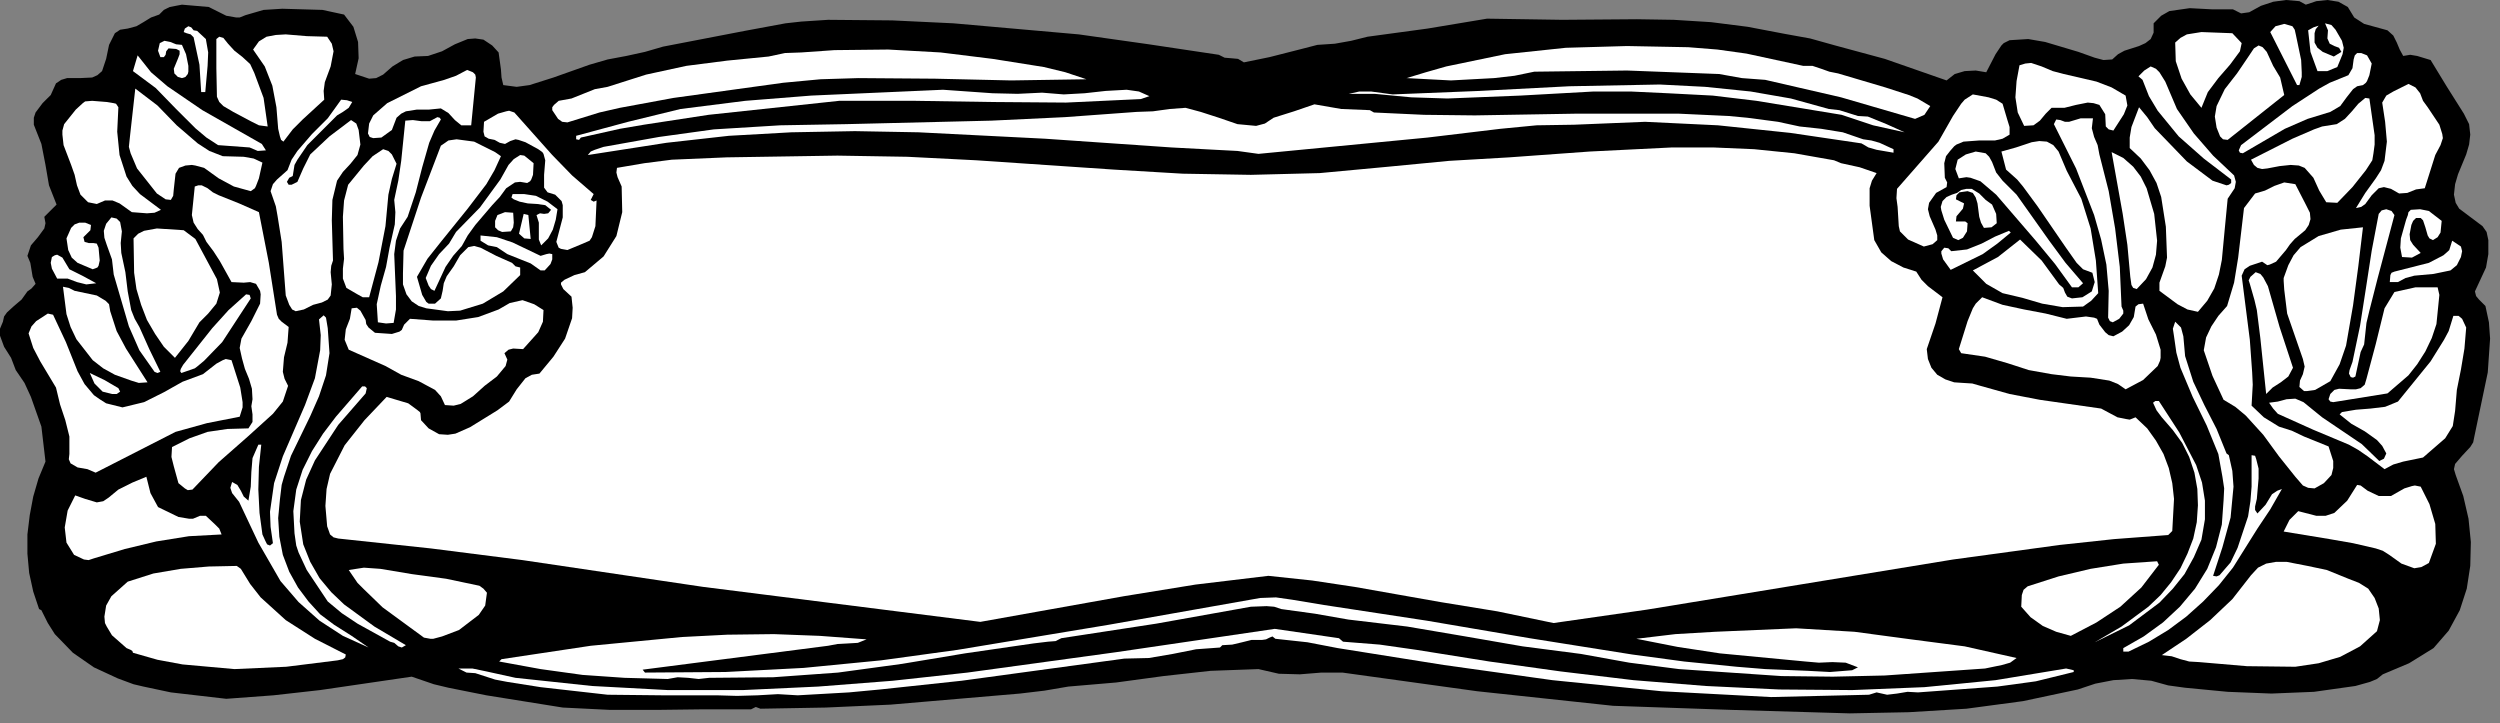 <?xml version="1.0" encoding="UTF-8" standalone="no"?>
<svg
   xmlns:dc="http://purl.org/dc/elements/1.1/"
   xmlns:cc="http://creativecommons.org/ns#"
   xmlns:rdf="http://www.w3.org/1999/02/22-rdf-syntax-ns#"
   xmlns:svg="http://www.w3.org/2000/svg"
   xmlns="http://www.w3.org/2000/svg"
   xmlns:sodipodi="http://sodipodi.sourceforge.net/DTD/sodipodi-0.dtd"
   xmlns:inkscape="http://www.inkscape.org/namespaces/inkscape"
   version="1.0"
   width="75.6mm"
   height="21.872mm"
   id="svg152"
   sodipodi:docname="CC000646.WMF">
  <rect width="100%" height="100%" fill="#808080" stroke="none"/>
  <sodipodi:namedview
     pagecolor="#ffffff"
     bordercolor="#666666"
     borderopacity="1"
     objecttolerance="10"
     gridtolerance="10"
     guidetolerance="10"
     inkscape:pageopacity="0"
     inkscape:pageshadow="2"
     inkscape:window-width="640"
     inkscape:window-height="480"
     id="namedview154" />
  <defs
     id="defs6">
    <clipPath
       clipPathUnits="userSpaceOnUse"
       id="clipWmfPath1">
      <path
         d="M 0,0 L 285.6,0 L 285.6,82.533 L 0,82.533 z"
         id="path2" />
    </clipPath>
    <pattern
       id="WMFhbasepattern"
       patternUnits="userSpaceOnUse"
       width="6"
       height="6"
       x="0"
       y="0" />
  </defs>
  <path
     style="fill:#000000;fill-rule:nonzero;fill-opacity:1;stroke:none;"
     clip-path="url(#clipWmfPath1)"
     d="  M 263.538,0.533   L 264.738,0.133   L 266.005,0   L 267.271,0.2   L 268.337,0.799   L 269.071,1.998   L 270.204,2.731   L 272.87,3.464   L 273.536,4.063   L 273.936,4.863   L 274.269,5.662   L 274.669,6.395   L 275.469,6.262   L 276.269,6.395   L 277.802,6.861   L 279.668,9.925   L 281.601,12.99   L 282.201,14.189   L 282.334,15.388   L 282.201,16.52   L 281.868,17.652   L 280.934,19.917   L 280.601,21.05   L 280.468,22.249   L 280.668,23.181   L 281.068,23.847   L 282.401,24.847   L 283.734,25.846   L 284.2,26.512   L 284.4,27.445   L 284.4,29.043   L 284.134,30.575   L 282.867,33.306   L 283.001,33.839   L 283.334,34.239   L 284.067,34.972   L 284.467,36.837   L 284.6,38.702   L 284.334,42.566   L 282.801,49.893   L 282.667,50.559   L 282.334,51.092   L 281.401,52.091   L 280.601,53.024   L 280.468,53.623   L 280.668,54.29   L 281.534,56.688   L 282.134,59.285   L 282.401,61.95   L 282.334,64.681   L 281.934,67.279   L 281.134,69.744   L 279.868,72.075   L 278.135,74.074   L 275.336,75.805   L 272.336,77.071   L 271.67,77.604   L 270.87,77.937   L 269.204,78.403   L 264.472,79.07   L 259.606,79.269   L 254.607,79.07   L 249.742,78.603   L 247.809,78.337   L 245.876,77.804   L 243.676,77.604   L 241.544,77.737   L 239.477,78.137   L 237.478,78.803   L 231.213,80.135   L 224.748,81.001   L 218.149,81.401   L 211.417,81.534   L 197.887,81.135   L 184.357,80.668   L 168.827,79.003   L 153.431,76.871   L 151.031,76.871   L 148.565,77.071   L 146.166,77.005   L 143.833,76.472   L 138.368,76.671   L 132.969,77.271   L 127.57,78.004   L 122.105,78.47   L 119.372,78.936   L 116.573,79.269   L 101.776,80.535   L 94.378,80.868   L 86.913,81.001   L 86.38,80.801   L 85.847,81.068   L 80.515,81.068   L 75.116,81.135   L 69.717,81.135   L 64.318,80.868   L 55.587,79.469   L 51.255,78.603   L 49.588,78.204   L 47.056,77.338   L 36.591,78.87   L 31.259,79.469   L 25.861,79.869   L 19.529,79.136   L 16.396,78.47   L 15.263,78.204   L 13.464,77.537   L 10.731,76.272   L 8.331,74.606   L 6.265,72.475   L 5.465,71.209   L 4.732,69.744   L 4.466,69.61   L 3.799,67.612   L 3.333,65.48   L 3.133,63.282   L 3.133,61.084   L 3.399,58.886   L 3.799,56.754   L 4.399,54.689   L 5.199,52.757   L 4.732,48.761   L 3.533,45.363   L 2.799,43.765   L 1.8,42.299   L 1.266,40.9   L 0.467,39.635   L 0,38.369   L 0,37.57   L 0.333,36.77   L 0.467,36.171   L 0.8,35.705   L 1.6,34.972   L 2.466,34.239   L 3.133,33.306   L 3.599,32.973   L 4.066,32.44   L 3.732,31.641   L 3.599,30.842   L 3.466,30.042   L 3.133,29.243   L 3.533,28.044   L 4.332,27.111   L 5.065,26.112   L 5.199,25.513   L 5.065,24.78   L 6.465,23.381   L 5.599,21.183   L 5.199,18.851   L 4.732,16.453   L 3.866,14.255   L 3.866,13.456   L 4.066,12.856   L 4.866,11.79   L 5.799,10.858   L 6.399,9.526   L 6.998,9.126   L 7.665,8.926   L 9.131,8.926   L 10.531,8.86   L 11.131,8.593   L 11.664,8.127   L 12.131,6.728   L 12.464,5.129   L 13.13,3.797   L 13.73,3.397   L 14.597,3.264   L 15.596,2.998   L 16.396,2.531   L 17.263,1.998   L 18.196,1.665   L 18.729,1.132   L 19.395,0.799   L 20.795,0.533   L 23.861,0.799   L 25.861,1.799   L 26.994,1.998   L 27.394,1.998   L 28.06,1.732   L 30.126,1.132   L 32.259,0.999   L 36.858,1.132   L 39.324,1.665   L 40.391,3.064   L 40.924,4.796   L 40.99,6.661   L 40.591,8.46   L 42.19,8.993   L 42.99,8.926   L 43.79,8.526   L 44.856,7.594   L 46.056,6.861   L 47.389,6.461   L 48.922,6.395   L 50.522,5.862   L 51.988,5.063   L 53.454,4.463   L 54.321,4.396   L 55.254,4.53   L 56.254,5.196   L 56.987,5.995   L 57.253,7.927   L 57.32,8.86   L 57.52,9.725   L 59.053,9.925   L 60.519,9.725   L 63.252,8.86   L 67.384,7.394   L 69.45,6.795   L 71.583,6.395   L 73.716,5.929   L 75.782,5.329   L 85.113,3.53   L 89.779,2.665   L 91.579,2.465   L 94.645,2.265   L 101.976,2.331   L 108.975,2.665   L 123.305,3.93   L 131.303,5.063   L 139.301,6.262   L 139.967,6.595   L 140.767,6.661   L 141.5,6.728   L 142.167,7.128   L 145.099,6.528   L 148.765,5.595   L 150.565,5.129   L 152.564,4.996   L 154.431,4.663   L 156.297,4.197   L 163.162,3.264   L 169.96,2.132   L 178.558,2.265   L 187.09,2.198   L 191.289,2.265   L 195.554,2.531   L 199.753,3.064   L 203.952,3.864   L 206.885,4.396   L 209.751,5.196   L 215.416,6.728   L 222.481,9.193   L 223.415,8.46   L 224.548,8.127   L 225.814,8.06   L 227.014,8.26   L 228.08,6.195   L 228.747,5.196   L 229.013,4.929   L 229.68,4.596   L 231.813,4.463   L 233.745,4.796   L 237.545,5.929   L 239.411,6.595   L 240.411,6.861   L 241.41,6.795   L 242.077,6.195   L 242.81,5.795   L 244.476,5.262   L 245.209,4.929   L 245.809,4.463   L 246.143,3.73   L 246.143,2.665   L 247.009,1.799   L 247.942,1.266   L 250.275,0.933   L 252.808,1.066   L 255.207,1.066   L 256.14,1.532   L 257.073,1.399   L 258.406,0.666   L 259.806,0.2   L 261.272,0   L 262.805,0.133   L 263.538,0.533  z "
     id="path8" />
  <path
     style="fill:#ffffff;fill-rule:nonzero;fill-opacity:1;stroke:none;"
     clip-path="url(#clipWmfPath1)"
     d="  M 267.671,4.663   L 267.871,5.462   L 267.738,6.195   L 267.138,7.66   L 266.005,8.127   L 264.872,8.127   L 264.072,5.929   L 263.805,3.464   L 264.405,3.131   L 265.005,2.931   L 264.672,3.331   L 264.538,3.797   L 264.538,4.863   L 264.872,5.462   L 265.471,5.929   L 266.738,6.461   L 267.604,5.929   L 267.338,5.462   L 266.804,5.262   L 266.271,4.996   L 266.005,4.396   L 266.071,3.464   L 265.738,2.665   L 266.471,2.864   L 266.938,3.397   L 267.671,4.663  z "
     id="path10" />
  <path
     style="fill:#ffffff;fill-rule:nonzero;fill-opacity:1;stroke:none;"
     clip-path="url(#clipWmfPath1)"
     d="  M 262.405,3.997   L 263.005,6.861   L 263.072,8.26   L 263.072,8.793   L 262.805,9.725   L 262.539,9.725   L 259.473,3.664   L 260.073,2.998   L 261.072,2.731   L 262.006,2.998   L 262.272,3.397   L 262.405,3.997  z "
     id="path12" />
  <path
     style="fill:#ffffff;fill-rule:nonzero;fill-opacity:1;stroke:none;"
     clip-path="url(#clipWmfPath1)"
     d="  M 256.207,4.929   L 256.007,5.862   L 254.874,7.394   L 253.541,8.926   L 252.341,10.525   L 251.608,12.323   L 250.342,10.791   L 249.342,8.993   L 248.675,6.994   L 248.609,4.863   L 249.209,4.33   L 249.942,3.93   L 251.608,3.664   L 255.14,3.797   L 256.207,4.929  z "
     id="path14" />
  <path
     style="fill:#ffffff;fill-rule:nonzero;fill-opacity:1;stroke:none;"
     clip-path="url(#clipWmfPath1)"
     d="  M 260.606,8.86   L 261.072,10.858   L 254.607,15.987   L 254.074,15.92   L 253.741,15.587   L 253.341,14.588   L 253.141,13.323   L 253.341,12.124   L 254.274,10.192   L 255.674,8.393   L 256.94,6.528   L 257.607,5.529   L 258.14,5.196   L 258.606,5.396   L 259.073,5.929   L 259.806,7.527   L 260.606,8.86  z "
     id="path16" />
  <path
     style="fill:#ffffff;fill-rule:nonzero;fill-opacity:1;stroke:none;"
     clip-path="url(#clipWmfPath1)"
     d="  M 271.07,7.261   L 270.803,8.593   L 270.537,9.259   L 270.404,9.459   L 270.07,9.725   L 269.404,9.859   L 268.937,10.192   L 268.204,11.124   L 267.471,12.124   L 266.338,12.79   L 263.738,13.589   L 261.139,14.721   L 256.34,17.519   L 256.007,17.453   L 255.874,17.186   L 256.14,16.587   L 262.006,12.124   L 265.071,10.125   L 266.271,9.459   L 268.404,8.593   L 268.871,7.794   L 269.004,6.795   L 269.137,6.328   L 269.404,6.062   L 269.87,6.062   L 270.537,6.328   L 271.07,7.261  z "
     id="path18" />
  <path
     style="fill:#ffffff;fill-rule:nonzero;fill-opacity:1;stroke:none;"
     clip-path="url(#clipWmfPath1)"
     d="  M 23.528,4.463   L 23.794,5.995   L 23.728,7.527   L 23.461,10.525   L 22.995,10.525   L 22.795,7.394   L 22.128,4.263   L 21.795,3.93   L 21.328,3.797   L 20.995,3.664   L 21.128,3.264   L 21.528,2.998   L 21.862,3.131   L 22.128,3.464   L 22.528,3.53   L 23.528,4.463  z "
     id="path20" />
  <path
     style="fill:#ffffff;fill-rule:nonzero;fill-opacity:1;stroke:none;"
     clip-path="url(#clipWmfPath1)"
     d="  M 206.085,7.527   L 207.152,7.527   L 208.151,7.86   L 209.085,8.193   L 210.084,8.393   L 215.483,9.992   L 218.149,10.858   L 219.149,11.258   L 220.615,12.124   L 219.949,13.123   L 218.882,13.589   L 210.418,11.124   L 201.753,9.126   L 199.087,8.926   L 196.487,8.46   L 185.957,8.06   L 175.359,8.193   L 173.093,8.66   L 170.76,8.926   L 165.828,9.193   L 160.762,8.926   L 162.962,8.26   L 165.295,7.594   L 172.027,6.195   L 178.958,5.462   L 185.957,5.262   L 192.955,5.396   L 196.288,5.662   L 199.62,6.128   L 206.085,7.527  z "
     id="path22" />
  <path
     style="fill:#ffffff;fill-rule:nonzero;fill-opacity:1;stroke:none;"
     clip-path="url(#clipWmfPath1)"
     d="  M 37.391,4.197   L 37.924,4.996   L 38.124,5.862   L 37.791,7.594   L 37.125,9.392   L 36.991,10.392   L 37.058,11.391   L 34.592,13.656   L 33.459,14.788   L 32.392,16.187   L 32.126,15.987   L 31.993,15.587   L 31.793,14.721   L 31.593,12.257   L 31.126,9.792   L 30.26,7.594   L 28.927,5.662   L 29.593,4.73   L 30.46,4.197   L 31.526,3.997   L 32.659,3.93   L 35.058,4.13   L 37.391,4.197  z "
     id="path24" />
  <path
     style="fill:#ffffff;fill-rule:nonzero;fill-opacity:1;stroke:none;"
     clip-path="url(#clipWmfPath1)"
     d="  M 26.061,4.996   L 26.794,5.795   L 27.727,6.528   L 28.593,7.327   L 29.06,8.327   L 30.126,11.191   L 30.593,14.455   L 29.593,14.322   L 28.66,13.855   L 26.66,12.79   L 25.527,12.124   L 25.061,11.657   L 24.794,11.058   L 24.728,7.794   L 24.728,4.463   L 25.061,4.197   L 25.527,4.33   L 26.061,4.996  z "
     id="path26" />
  <path
     style="fill:#ffffff;fill-rule:nonzero;fill-opacity:1;stroke:none;"
     clip-path="url(#clipWmfPath1)"
     d="  M 235.878,8.46   L 239.611,9.326   L 241.344,9.992   L 242.943,10.925   L 243.143,12.057   L 242.743,13.056   L 241.544,14.921   L 241.01,14.788   L 240.677,14.455   L 240.611,13.056   L 239.944,11.99   L 239.277,11.79   L 238.611,11.724   L 237.278,11.99   L 235.945,12.323   L 234.479,12.323   L 233.812,12.99   L 233.146,13.789   L 232.412,14.322   L 231.346,14.388   L 230.613,12.856   L 230.346,11.124   L 230.48,9.259   L 230.813,7.461   L 231.479,7.261   L 232.146,7.194   L 233.346,7.594   L 234.612,8.127   L 235.878,8.46  z "
     id="path28" />
  <path
     style="fill:#ffffff;fill-rule:nonzero;fill-opacity:1;stroke:none;"
     clip-path="url(#clipWmfPath1)"
     d="  M 119.305,7.66   L 121.772,8.26   L 124.171,9.059   L 115.573,9.193   L 106.842,8.993   L 98.11,8.926   L 93.778,9.059   L 89.512,9.459   L 76.982,11.191   L 70.85,12.323   L 68.517,12.856   L 64.852,13.989   L 64.252,13.922   L 63.785,13.589   L 63.119,12.59   L 63.119,12.257   L 63.319,11.99   L 63.852,11.524   L 65.318,11.258   L 66.651,10.725   L 67.984,10.192   L 69.45,9.925   L 73.849,8.526   L 78.448,7.527   L 83.114,6.928   L 87.846,6.461   L 89.712,6.062   L 91.579,5.995   L 95.378,5.729   L 101.51,5.662   L 107.508,5.995   L 113.44,6.728   L 119.305,7.66  z "
     id="path30" />
  <path
     style="fill:#ffffff;fill-rule:nonzero;fill-opacity:1;stroke:none;"
     clip-path="url(#clipWmfPath1)"
     d="  M 21.262,6.195   L 21.528,7.527   L 21.528,8.193   L 21.462,8.46   L 21.195,8.793   L 20.795,8.926   L 20.329,8.793   L 19.929,8.393   L 19.862,7.86   L 20.329,6.728   L 20.529,6.195   L 20.529,5.795   L 20.129,5.595   L 19.262,5.529   L 18.996,5.862   L 18.929,6.262   L 18.729,6.528   L 18.329,6.528   L 18.062,5.795   L 18.262,4.929   L 18.796,4.663   L 19.462,4.796   L 20.129,5.063   L 20.795,5.129   L 21.262,6.195  z "
     id="path32" />
  <path
     style="fill:#ffffff;fill-rule:nonzero;fill-opacity:1;stroke:none;"
     clip-path="url(#clipWmfPath1)"
     d="  M 247.476,9.326   L 248.809,12.457   L 250.741,15.254   L 252.941,17.786   L 255.34,20.05   L 255.54,20.783   L 255.407,21.516   L 254.607,22.715   L 254.274,26.179   L 253.941,29.709   L 253.607,31.375   L 253.074,32.973   L 252.274,34.372   L 251.208,35.638   L 250.008,35.371   L 248.875,34.772   L 246.809,33.24   L 246.809,32.307   L 247.142,31.375   L 247.476,30.442   L 247.676,29.443   L 247.542,25.912   L 247.009,22.515   L 246.476,20.916   L 245.676,19.451   L 244.676,18.119   L 243.41,16.92   L 243.41,15.721   L 243.61,14.522   L 244.476,12.257   L 245.409,13.389   L 246.276,14.655   L 249.942,18.452   L 252.075,20.05   L 252.874,20.65   L 254.474,21.183   L 254.741,21.116   L 255.007,20.916   L 255.007,20.517   L 251.875,18.119   L 249.009,15.587   L 246.609,12.656   L 245.609,10.991   L 244.876,9.126   L 244.41,8.726   L 245.076,8.06   L 245.809,7.594   L 246.409,7.86   L 246.809,8.26   L 247.476,9.326  z "
     id="path34" />
  <path
     style="fill:#ffffff;fill-rule:nonzero;fill-opacity:1;stroke:none;"
     clip-path="url(#clipWmfPath1)"
     d="  M 277.469,12.257   L 278.802,14.255   L 279.135,15.321   L 279.202,15.787   L 278.935,16.587   L 278.335,17.719   L 277.935,18.985   L 277.135,21.516   L 276.136,21.649   L 275.136,22.049   L 274.203,22.115   L 273.27,21.583   L 272.47,21.383   L 271.87,21.516   L 271.07,22.315   L 270.337,23.315   L 269.87,23.648   L 269.27,23.781   L 270.337,22.049   L 271.537,20.384   L 272.136,19.451   L 272.536,18.385   L 272.803,16.187   L 272.603,13.922   L 272.27,11.724   L 272.736,10.925   L 273.536,10.458   L 275.269,9.592   L 276.069,9.992   L 276.602,10.658   L 276.935,11.524   L 277.469,12.257  z "
     id="path36" />
  <path
     style="fill:#ffffff;fill-rule:nonzero;fill-opacity:1;stroke:none;"
     clip-path="url(#clipWmfPath1)"
     d="  M 23.128,12.59   L 29.926,16.453   L 30.393,17.186   L 29.46,17.253   L 28.527,16.853   L 24.928,16.587   L 23.594,15.721   L 22.328,14.655   L 20.062,12.39   L 17.796,10.059   L 15.196,8.127   L 15.73,6.328   L 17.263,8.26   L 19.129,9.859   L 23.128,12.59  z "
     id="path38" />
  <path
     style="fill:#ffffff;fill-rule:nonzero;fill-opacity:1;stroke:none;"
     clip-path="url(#clipWmfPath1)"
     d="  M 209.018,12.457   L 210.218,12.59   L 211.284,12.923   L 212.35,13.256   L 213.484,13.323   L 215.616,14.189   L 217.683,15.121   L 214.083,14.322   L 210.484,13.123   L 200.753,11.524   L 195.754,10.925   L 190.622,10.658   L 186.357,10.458   L 182.157,10.458   L 173.759,10.925   L 165.428,11.258   L 161.296,11.124   L 157.097,10.725   L 154.164,10.725   L 155.364,10.458   L 156.697,10.458   L 159.163,10.791   L 169.094,10.392   L 179.358,9.859   L 189.689,9.659   L 194.888,9.925   L 200.087,10.458   L 204.686,11.258   L 209.018,12.457  z "
     id="path40" />
  <path
     style="fill:#ffffff;fill-rule:nonzero;fill-opacity:1;stroke:none;"
     clip-path="url(#clipWmfPath1)"
     d="  M 54.387,8.86   L 53.854,14.322   L 52.721,14.322   L 51.988,13.722   L 51.255,12.923   L 50.388,12.39   L 49.055,12.523   L 47.656,12.523   L 46.389,12.723   L 45.856,12.99   L 45.323,13.456   L 44.79,14.855   L 43.59,15.721   L 42.657,15.787   L 42.257,15.654   L 42.057,15.254   L 42.19,14.122   L 42.657,13.189   L 44.256,11.79   L 48.122,9.859   L 50.788,9.126   L 52.121,8.66   L 53.388,7.994   L 54.054,8.26   L 54.321,8.526   L 54.387,8.86  z "
     id="path42" />
  <path
     style="fill:#ffffff;fill-rule:nonzero;fill-opacity:1;stroke:none;"
     clip-path="url(#clipWmfPath1)"
     d="  M 270.803,11.258   L 271.403,15.454   L 271.403,16.52   L 271.27,17.519   L 271.137,18.319   L 270.404,19.451   L 268.871,21.383   L 267.138,23.181   L 265.871,23.115   L 265.071,21.782   L 264.405,20.317   L 263.405,19.185   L 262.739,18.918   L 261.806,18.851   L 260.539,18.985   L 259.14,19.251   L 258.54,19.318   L 258.006,19.185   L 257.607,18.851   L 257.273,18.252   L 262.006,15.854   L 264.472,14.788   L 265.405,14.455   L 267.071,14.189   L 268.004,13.589   L 268.804,12.723   L 269.537,11.857   L 270.337,11.191   L 270.803,11.258  z "
     id="path44" />
  <path
     style="fill:#ffffff;fill-rule:nonzero;fill-opacity:1;stroke:none;"
     clip-path="url(#clipWmfPath1)"
     d="  M 228.88,11.857   L 229.413,13.656   L 229.68,14.522   L 229.68,15.388   L 228.88,15.854   L 228.013,16.054   L 226.214,16.054   L 224.414,16.187   L 223.614,16.52   L 223.348,16.72   L 222.881,17.253   L 222.415,17.852   L 222.215,18.652   L 222.281,20.317   L 222.548,20.85   L 222.481,21.383   L 221.282,22.049   L 220.482,23.181   L 220.349,23.914   L 220.549,24.713   L 221.215,26.245   L 221.415,26.912   L 221.415,27.445   L 220.882,27.911   L 219.882,28.177   L 218.082,27.378   L 217.416,26.712   L 217.149,26.445   L 217.016,25.846   L 216.883,23.648   L 216.749,22.648   L 216.816,21.583   L 221.548,16.187   L 223.215,13.256   L 224.148,11.857   L 224.548,11.391   L 225.481,10.791   L 227.28,11.124   L 228.147,11.391   L 228.88,11.857  z "
     id="path46" />
  <path
     style="fill:#ffffff;fill-rule:nonzero;fill-opacity:1;stroke:none;"
     clip-path="url(#clipWmfPath1)"
     d="  M 131.369,10.991   L 130.37,11.324   L 121.838,11.724   L 113.24,11.657   L 104.642,11.524   L 95.911,11.524   L 80.981,13.123   L 73.583,14.255   L 70.85,14.721   L 66.385,15.721   L 66.185,15.987   L 65.851,15.92   L 65.851,15.521   L 71.783,13.922   L 77.782,12.457   L 85.18,11.524   L 92.712,10.925   L 107.775,10.258   L 113.44,10.658   L 116.306,10.725   L 119.106,10.591   L 121.572,10.791   L 123.971,10.658   L 126.371,10.392   L 128.77,10.258   L 130.17,10.458   L 131.369,10.991  z "
     id="path48" />
  <path
     style="fill:#ffffff;fill-rule:nonzero;fill-opacity:1;stroke:none;"
     clip-path="url(#clipWmfPath1)"
     d="  M 25.461,17.852   L 27.86,17.919   L 28.993,18.119   L 29.993,18.585   L 29.593,20.384   L 29.26,21.25   L 29.127,21.516   L 28.66,21.849   L 26.727,21.316   L 24.994,20.384   L 23.328,19.185   L 22.328,18.918   L 21.928,18.851   L 21.195,18.918   L 20.462,19.185   L 20.062,19.851   L 19.862,21.649   L 19.795,22.382   L 19.529,22.848   L 18.929,22.782   L 17.929,22.115   L 15.663,19.251   L 14.93,17.519   L 14.73,16.786   L 14.863,15.521   L 15.463,10.125   L 17.996,12.057   L 20.195,14.322   L 22.595,16.387   L 23.928,17.253   L 25.461,17.852  z "
     id="path50" />
  <path
     style="fill:#ffffff;fill-rule:nonzero;fill-opacity:1;stroke:none;"
     clip-path="url(#clipWmfPath1)"
     d="  M 156.563,12.59   L 157.03,12.856   L 162.762,13.123   L 168.561,13.189   L 180.225,12.99   L 191.822,12.99   L 197.554,13.256   L 199.687,13.456   L 203.219,13.922   L 205.685,14.455   L 208.151,14.721   L 210.618,15.121   L 212.95,15.92   L 213.883,16.054   L 214.817,16.32   L 216.416,17.053   L 216.416,17.453   L 214.483,17.12   L 213.55,16.853   L 212.75,16.387   L 204.619,15.188   L 196.354,14.322   L 188.023,13.922   L 179.891,14.255   L 175.626,14.322   L 171.493,14.721   L 163.162,15.721   L 143.833,17.586   L 141.434,17.253   L 138.901,17.12   L 133.902,16.853   L 119.439,15.854   L 104.975,15.121   L 97.711,14.988   L 90.446,15.121   L 83.314,15.521   L 76.182,16.32   L 67.184,17.719   L 67.518,17.319   L 67.984,17.12   L 68.984,16.786   L 75.316,15.654   L 81.581,14.788   L 89.179,14.322   L 96.711,14.189   L 113.307,13.789   L 121.705,13.389   L 129.903,12.79   L 131.769,12.723   L 133.702,12.457   L 135.502,12.323   L 137.235,12.79   L 139.301,13.456   L 141.434,14.189   L 143.566,14.388   L 144.566,14.122   L 145.566,13.456   L 147.899,12.723   L 150.232,11.924   L 153.298,12.457   L 156.563,12.59  z "
     id="path52" />
  <path
     style="fill:#ffffff;fill-rule:nonzero;fill-opacity:1;stroke:none;"
     clip-path="url(#clipWmfPath1)"
     d="  M 239.211,13.522   L 239.078,14.655   L 239.344,15.654   L 239.744,16.587   L 239.944,17.652   L 241.01,21.849   L 241.744,26.112   L 242.277,30.509   L 242.477,35.038   L 242.677,35.505   L 242.677,35.838   L 242.21,36.437   L 241.477,36.837   L 241.144,36.704   L 240.944,36.304   L 241.01,33.24   L 240.744,30.242   L 240.144,27.378   L 239.344,24.58   L 237.278,19.251   L 234.745,14.189   L 235.012,13.656   L 235.478,13.722   L 236.012,13.922   L 236.478,13.922   L 237.811,13.522   L 239.211,13.522  z "
     id="path54" />
  <path
     style="fill:#ffffff;fill-rule:nonzero;fill-opacity:1;stroke:none;"
     clip-path="url(#clipWmfPath1)"
     d="  M 40.257,11.657   L 39.857,12.323   L 39.191,12.79   L 38.524,13.189   L 37.924,13.789   L 35.125,16.587   L 33.992,18.252   L 33.659,18.851   L 33.459,20.117   L 33.059,20.317   L 32.792,20.783   L 32.992,21.116   L 33.326,21.116   L 33.992,20.783   L 34.659,19.251   L 35.458,17.652   L 37.658,15.587   L 40.124,13.722   L 40.724,14.122   L 40.99,14.855   L 41.19,16.52   L 40.857,17.719   L 40.057,18.718   L 39.191,19.651   L 38.524,20.65   L 37.991,22.848   L 37.924,25.18   L 38.058,29.776   L 37.858,30.375   L 37.791,31.108   L 37.924,32.507   L 37.791,33.773   L 37.458,34.239   L 36.791,34.572   L 35.792,34.839   L 34.725,35.371   L 33.792,35.571   L 33.392,35.371   L 33.059,34.839   L 32.659,33.773   L 32.192,27.644   L 31.726,24.713   L 31.526,23.581   L 30.926,21.849   L 31.193,21.05   L 31.659,20.517   L 32.859,19.451   L 33.326,18.252   L 33.992,17.253   L 35.658,15.321   L 37.458,13.522   L 38.991,11.391   L 39.657,11.457   L 40.257,11.657  z "
     id="path56" />
  <path
     style="fill:#ffffff;fill-rule:nonzero;fill-opacity:1;stroke:none;"
     clip-path="url(#clipWmfPath1)"
     d="  M 13.53,12.257   L 13.397,15.055   L 13.663,17.719   L 14.463,20.184   L 15.13,21.25   L 15.996,22.182   L 18.396,23.981   L 17.663,24.314   L 16.796,24.38   L 15.063,24.247   L 13.663,23.248   L 12.864,22.915   L 11.997,22.915   L 11.064,23.315   L 10.064,23.115   L 9.198,22.249   L 8.798,21.183   L 8.531,19.984   L 8.131,18.851   L 7.265,16.587   L 7.132,15.388   L 7.132,14.921   L 7.332,14.189   L 8.665,12.523   L 9.464,11.79   L 9.731,11.591   L 10.531,11.524   L 12.197,11.657   L 12.997,11.79   L 13.264,11.857   L 13.53,12.257  z "
     id="path58" />
  <path
     style="fill:#ffffff;fill-rule:nonzero;fill-opacity:1;stroke:none;"
     clip-path="url(#clipWmfPath1)"
     d="  M 58.786,12.856   L 63.119,17.719   L 65.385,20.05   L 67.851,22.182   L 67.518,22.848   L 67.851,23.048   L 68.184,22.915   L 68.051,25.846   L 67.651,27.111   L 67.384,27.511   L 66.451,27.911   L 64.852,28.577   L 64.118,28.444   L 63.852,28.31   L 63.585,27.644   L 64.318,24.847   L 64.318,23.448   L 64.185,22.981   L 63.452,22.249   L 62.585,21.982   L 62.185,21.449   L 62.185,19.984   L 62.319,18.319   L 62.119,17.586   L 61.986,17.386   L 61.519,17.053   L 60.053,16.254   L 59.253,15.987   L 58.92,15.92   L 58.32,16.12   L 57.72,16.453   L 57.12,16.32   L 56.52,15.987   L 55.854,15.854   L 55.387,15.587   L 55.254,15.055   L 55.32,13.922   L 56.92,12.99   L 57.853,12.723   L 58.186,12.656   L 58.786,12.856  z "
     id="path60" />
  <path
     style="fill:#ffffff;fill-rule:nonzero;fill-opacity:1;stroke:none;"
     clip-path="url(#clipWmfPath1)"
     d="  M 50.388,13.656   L 49.655,14.921   L 49.055,16.32   L 48.255,19.118   L 47.522,21.982   L 46.589,24.78   L 45.723,26.112   L 45.256,27.511   L 45.056,29.043   L 45.123,30.642   L 45.256,33.839   L 45.256,35.371   L 44.99,36.904   L 44.123,36.97   L 43.19,36.837   L 43.057,34.772   L 43.523,32.64   L 44.123,30.509   L 44.523,28.31   L 45.123,25.646   L 45.189,24.247   L 45.056,22.848   L 45.523,20.65   L 45.856,18.385   L 46.323,13.789   L 47.189,13.722   L 48.189,13.855   L 49.122,13.855   L 49.988,13.389   L 50.255,13.456   L 50.388,13.656  z "
     id="path62" />
  <path
     style="fill:#ffffff;fill-rule:nonzero;fill-opacity:1;stroke:none;"
     clip-path="url(#clipWmfPath1)"
     d="  M 236.212,19.518   L 237.878,22.715   L 238.944,26.112   L 239.544,29.776   L 239.811,33.506   L 239.011,34.372   L 238.078,35.038   L 235.745,35.105   L 233.412,34.705   L 231.146,34.039   L 228.88,33.506   L 227.014,32.44   L 225.481,30.908   L 228.347,29.376   L 230.879,27.378   L 233.346,29.776   L 235.345,32.507   L 235.812,32.907   L 236.012,33.44   L 236.278,33.906   L 236.811,34.106   L 238.011,33.973   L 239.078,33.306   L 239.411,32.241   L 239.144,31.175   L 238.078,30.775   L 237.345,30.042   L 236.078,28.244   L 232.879,23.581   L 231.213,21.316   L 230.546,20.517   L 229.28,19.384   L 228.747,17.319   L 230.413,16.853   L 232.212,16.254   L 233.079,16.12   L 233.945,16.187   L 234.679,16.587   L 235.278,17.319   L 236.212,19.518  z "
     id="path64" />
  <path
     style="fill:#ffffff;fill-rule:nonzero;fill-opacity:1;stroke:none;"
     clip-path="url(#clipWmfPath1)"
     d="  M 210.418,18.652   L 212.55,19.118   L 214.483,19.784   L 213.95,20.65   L 213.683,21.516   L 213.683,23.514   L 214.217,27.445   L 215.016,28.843   L 216.15,29.843   L 217.549,30.575   L 219.016,31.042   L 219.615,31.974   L 220.349,32.707   L 222.015,33.973   L 221.215,36.97   L 220.215,39.901   L 220.349,41.034   L 220.748,42.033   L 221.415,42.832   L 222.348,43.365   L 223.348,43.698   L 224.348,43.765   L 225.414,43.831   L 226.347,44.098   L 229.68,45.03   L 233.146,45.696   L 240.144,46.696   L 242.01,47.695   L 243.01,47.895   L 243.41,47.961   L 244.076,47.695   L 245.409,48.96   L 246.409,50.359   L 247.276,51.891   L 247.875,53.49   L 248.275,55.222   L 248.475,57.021   L 248.275,60.684   L 247.809,61.151   L 241.61,61.617   L 235.412,62.283   L 223.215,63.948   L 198.82,67.945   L 188.223,69.677   L 177.559,71.209   L 171.16,69.877   L 164.628,68.811   L 154.831,67.079   L 149.965,66.346   L 144.966,65.814   L 136.635,66.813   L 128.437,68.145   L 112.041,71.076   L 80.381,67.079   L 59.719,64.015   L 49.255,62.683   L 38.658,61.55   L 38.124,61.417   L 37.725,61.084   L 37.391,60.151   L 37.191,57.82   L 37.325,55.888   L 37.725,54.156   L 39.391,50.892   L 41.657,48.028   L 44.19,45.363   L 46.656,46.096   L 47.656,46.829   L 47.989,47.095   L 48.055,47.229   L 48.122,48.028   L 48.989,48.96   L 50.188,49.627   L 51.188,49.693   L 52.055,49.56   L 53.721,48.827   L 56.853,46.895   L 58.186,45.896   L 59.053,44.497   L 60.053,43.232   L 60.786,42.832   L 61.652,42.699   L 63.252,40.767   L 64.585,38.702   L 65.385,36.371   L 65.451,35.172   L 65.318,33.906   L 64.385,33.04   L 64.118,32.507   L 64.118,32.307   L 64.518,31.974   L 65.651,31.441   L 66.851,31.108   L 68.984,29.31   L 70.45,26.978   L 71.117,24.247   L 71.05,21.316   L 70.584,20.25   L 70.45,19.717   L 70.517,19.185   L 73.649,18.652   L 76.782,18.252   L 83.047,17.985   L 95.711,17.786   L 103.709,17.919   L 111.574,18.319   L 127.304,19.384   L 135.168,19.851   L 142.967,19.984   L 150.831,19.784   L 158.696,19.051   L 165.628,18.385   L 172.493,17.985   L 181.691,17.319   L 191.089,16.853   L 195.821,16.853   L 200.487,17.053   L 205.085,17.519   L 209.618,18.319   L 210.418,18.652  z "
     id="path66" />
  <path
     style="fill:#ffffff;fill-rule:nonzero;fill-opacity:1;stroke:none;"
     clip-path="url(#clipWmfPath1)"
     d="  M 246.542,27.511   L 246.409,29.11   L 246.009,30.575   L 245.276,31.908   L 244.21,33.04   L 243.81,32.907   L 243.61,32.574   L 243.477,31.641   L 243.143,27.977   L 242.61,24.447   L 241.344,17.386   L 242.677,18.052   L 243.81,19.051   L 244.676,20.184   L 245.343,21.516   L 246.209,24.447   L 246.542,27.511  z "
     id="path68" />
  <path
     style="fill:#ffffff;fill-rule:nonzero;fill-opacity:1;stroke:none;"
     clip-path="url(#clipWmfPath1)"
     d="  M 227.68,18.518   L 228.147,19.717   L 228.88,20.65   L 230.48,22.249   L 234.212,27.511   L 236.078,30.042   L 238.078,32.374   L 237.545,32.84   L 236.811,32.84   L 234.879,30.176   L 232.679,27.511   L 228.147,22.249   L 226.347,20.717   L 225.214,20.317   L 224.748,20.25   L 223.881,20.384   L 223.481,19.318   L 223.748,18.252   L 224.681,17.652   L 225.814,17.319   L 226.947,17.519   L 227.347,17.919   L 227.68,18.518  z "
     id="path70" />
  <path
     style="fill:#ffffff;fill-rule:nonzero;fill-opacity:1;stroke:none;"
     clip-path="url(#clipWmfPath1)"
     d="  M 57.253,17.852   L 56.52,19.451   L 55.587,21.05   L 53.454,23.847   L 50.388,27.644   L 48.855,29.576   L 47.656,31.641   L 48.255,33.706   L 48.722,34.505   L 48.989,34.705   L 49.722,34.705   L 50.388,34.106   L 50.588,33.24   L 50.721,32.374   L 51.055,31.575   L 51.855,30.442   L 52.588,29.176   L 53.521,28.244   L 54.187,28.111   L 54.921,28.31   L 56.72,29.243   L 58.52,30.042   L 58.92,30.442   L 59.453,30.575   L 59.453,31.441   L 57.52,33.306   L 55.187,34.705   L 52.588,35.505   L 51.188,35.571   L 49.722,35.371   L 48.722,35.238   L 47.855,34.972   L 47.056,34.439   L 46.456,33.64   L 46.056,32.507   L 46.056,31.241   L 46.123,28.644   L 48.122,22.582   L 50.388,16.653   L 51.255,16.054   L 52.188,15.92   L 54.187,16.187   L 56.587,17.386   L 57.253,17.852  z "
     id="path72" />
  <path
     style="fill:#ffffff;fill-rule:nonzero;fill-opacity:1;stroke:none;"
     clip-path="url(#clipWmfPath1)"
     d="  M 45.323,18.718   L 44.79,20.45   L 44.39,22.249   L 44.056,25.846   L 43.257,29.976   L 42.19,33.973   L 41.457,33.973   L 40.857,33.64   L 39.591,32.907   L 39.191,31.841   L 39.191,30.709   L 39.324,29.576   L 39.258,28.444   L 39.191,24.78   L 39.324,22.915   L 39.791,21.116   L 41.59,18.918   L 42.59,17.852   L 43.79,17.053   L 44.39,17.253   L 44.79,17.652   L 45.323,18.718  z "
     id="path74" />
  <path
     style="fill:#ffffff;fill-rule:nonzero;fill-opacity:1;stroke:none;"
     clip-path="url(#clipWmfPath1)"
     d="  M 60.986,18.652   L 60.919,19.984   L 60.719,20.517   L 60.586,20.717   L 60.253,20.916   L 59.453,20.783   L 58.853,20.85   L 57.853,21.516   L 57.12,22.515   L 56.254,23.448   L 54.321,25.713   L 53.454,26.912   L 52.788,28.111   L 51.788,29.243   L 50.921,30.509   L 49.655,33.24   L 49.255,33.04   L 48.989,32.64   L 48.655,31.774   L 49.255,30.375   L 50.188,29.043   L 51.321,27.844   L 52.121,26.512   L 54.854,23.714   L 57.187,20.517   L 58.12,18.851   L 58.72,18.185   L 59.453,17.719   L 59.919,17.786   L 60.253,18.052   L 60.986,18.652  z "
     id="path76" />
  <path
     style="fill:#ffffff;fill-rule:nonzero;fill-opacity:1;stroke:none;"
     clip-path="url(#clipWmfPath1)"
     d="  M 263.538,23.381   L 264.005,24.314   L 264.072,25.046   L 263.872,25.713   L 263.472,26.312   L 262.272,27.311   L 261.739,27.911   L 261.272,28.577   L 260.139,29.909   L 259.406,30.242   L 259.14,30.309   L 258.54,29.909   L 257.14,30.375   L 256.54,30.775   L 256.207,31.508   L 257.14,38.835   L 257.407,42.566   L 257.473,43.965   L 257.34,46.363   L 258.74,47.695   L 260.473,48.761   L 261.939,49.227   L 263.339,49.893   L 266.138,51.025   L 266.671,52.691   L 266.671,53.49   L 266.471,54.29   L 265.605,55.222   L 264.538,55.822   L 263.805,55.755   L 263.205,55.489   L 262.339,54.489   L 260.473,52.158   L 258.673,49.693   L 256.673,47.495   L 255.474,46.496   L 254.141,45.696   L 252.874,42.965   L 251.875,40.034   L 252.141,38.569   L 252.741,37.303   L 253.541,36.104   L 254.541,34.972   L 255.34,32.307   L 255.807,29.443   L 256.473,23.781   L 257.74,22.115   L 258.873,21.782   L 259.939,21.25   L 261.072,20.85   L 262.339,21.05   L 263.538,23.381  z "
     id="path78" />
  <path
     style="fill:#ffffff;fill-rule:nonzero;fill-opacity:1;stroke:none;"
     clip-path="url(#clipWmfPath1)"
     d="  M 227.68,23.381   L 228.147,24.447   L 228.213,25.513   L 227.614,25.979   L 226.747,26.046   L 226.414,25.446   L 226.214,24.78   L 226.014,23.248   L 225.814,22.582   L 225.481,22.049   L 224.881,21.849   L 223.948,21.982   L 223.614,22.315   L 223.548,22.782   L 224.481,23.248   L 224.348,23.847   L 224.014,24.247   L 223.614,24.713   L 223.548,25.313   L 224.214,25.313   L 224.614,25.313   L 224.881,25.513   L 224.814,26.445   L 224.348,27.178   L 223.814,27.445   L 223.215,27.178   L 222.215,25.113   L 221.882,24.047   L 221.815,23.648   L 222.015,22.981   L 222.481,22.515   L 223.081,22.249   L 223.681,22.049   L 224.148,21.716   L 224.748,21.583   L 225.347,21.583   L 226.214,22.115   L 226.947,22.848   L 227.68,23.381  z "
     id="path80" />
  <path
     style="fill:#ffffff;fill-rule:nonzero;fill-opacity:1;stroke:none;"
     clip-path="url(#clipWmfPath1)"
     d="  M 273.669,24.58   L 271.737,31.841   L 270.803,35.505   L 270.47,36.904   L 270.204,39.368   L 269.804,40.234   L 269.604,41.167   L 269.204,43.032   L 268.937,43.165   L 268.671,43.099   L 268.471,42.699   L 268.537,42.299   L 268.871,41.367   L 269.737,37.237   L 270.404,32.973   L 271.07,28.644   L 271.87,24.447   L 272.203,24.047   L 272.736,23.914   L 273.336,24.114   L 273.669,24.58  z "
     id="path82" />
  <path
     style="fill:#ffffff;fill-rule:nonzero;fill-opacity:1;stroke:none;"
     clip-path="url(#clipWmfPath1)"
     d="  M 279.068,25.246   L 278.935,26.579   L 278.602,27.111   L 278.068,27.445   L 277.669,27.245   L 277.469,26.912   L 277.202,25.979   L 276.935,25.18   L 276.669,24.913   L 276.136,24.913   L 275.802,25.246   L 275.602,25.713   L 275.402,26.778   L 275.469,27.445   L 275.802,27.977   L 276.669,28.91   L 275.669,29.443   L 274.536,29.376   L 274.336,28.31   L 274.403,27.245   L 275.002,25.113   L 275.202,24.58   L 275.269,24.247   L 275.536,23.981   L 276.602,23.914   L 277.602,24.114   L 279.068,25.246  z "
     id="path84" />
  <path
     style="fill:#ffffff;fill-rule:nonzero;fill-opacity:1;stroke:none;"
     clip-path="url(#clipWmfPath1)"
     d="  M 29.593,24.247   L 30.726,30.042   L 31.659,35.971   L 31.859,36.437   L 32.192,36.77   L 32.992,37.37   L 32.859,39.168   L 32.459,40.834   L 32.326,42.499   L 32.526,43.298   L 32.926,44.098   L 32.326,45.896   L 31.193,47.295   L 28.327,49.893   L 24.994,52.824   L 21.995,55.955   L 21.462,56.021   L 21.128,55.822   L 20.395,55.222   L 19.862,53.29   L 19.595,52.225   L 19.662,51.092   L 21.662,50.093   L 23.728,49.36   L 25.994,49.027   L 28.393,48.96   L 28.86,48.228   L 28.86,47.362   L 28.727,46.429   L 28.86,45.63   L 28.793,44.431   L 28.46,43.298   L 27.993,42.166   L 27.66,40.967   L 27.394,39.768   L 27.594,38.702   L 28.727,36.704   L 29.726,34.705   L 29.793,33.64   L 29.726,33.24   L 29.26,32.44   L 28.593,32.241   L 27.86,32.307   L 26.46,32.241   L 25.127,29.843   L 24.394,28.71   L 23.594,27.644   L 23.195,26.845   L 22.595,26.179   L 22.128,25.446   L 21.928,24.58   L 22.261,21.316   L 22.661,21.183   L 23.061,21.183   L 23.728,21.516   L 24.328,21.982   L 24.994,22.315   L 27.327,23.248   L 29.593,24.247  z "
     id="path86" />
  <path
     style="fill:#ffffff;fill-rule:nonzero;fill-opacity:1;stroke:none;"
     clip-path="url(#clipWmfPath1)"
     d="  M 63.718,23.914   L 63.519,25.113   L 63.185,26.245   L 62.652,27.245   L 61.852,28.044   L 61.586,27.378   L 61.586,26.445   L 61.586,25.446   L 61.319,24.58   L 61.719,24.38   L 62.185,24.447   L 62.652,24.38   L 62.985,23.981   L 62.319,23.448   L 61.386,23.315   L 60.319,23.248   L 59.386,23.048   L 58.72,22.782   L 58.453,22.582   L 58.586,22.182   L 59.919,22.182   L 61.252,22.382   L 62.585,23.048   L 63.718,23.914  z "
     id="path88" />
  <path
     style="fill:#ffffff;fill-rule:nonzero;fill-opacity:1;stroke:none;"
     clip-path="url(#clipWmfPath1)"
     d="  M 270.07,25.979   L 269.537,30.442   L 268.937,34.905   L 268.137,39.501   L 267.404,41.633   L 266.338,43.565   L 264.605,44.564   L 263.672,44.697   L 263.339,44.697   L 262.805,44.231   L 262.872,43.498   L 263.205,42.765   L 263.405,41.9   L 263.205,41.034   L 261.406,35.838   L 261.072,33.107   L 261.006,32.107   L 261.006,31.774   L 261.539,30.309   L 262.139,29.176   L 262.939,28.244   L 265.005,26.978   L 267.538,26.245   L 270.07,25.979  z "
     id="path90" />
  <path
     style="fill:#ffffff;fill-rule:nonzero;fill-opacity:1;stroke:none;"
     clip-path="url(#clipWmfPath1)"
     d="  M 229.813,26.579   L 228.28,27.844   L 226.614,29.043   L 222.948,30.842   L 222.082,29.643   L 221.882,28.977   L 221.882,28.71   L 222.215,28.31   L 222.681,28.377   L 223.015,28.71   L 224.814,28.51   L 226.48,27.844   L 228.013,27.045   L 229.613,26.379   L 229.813,26.579  z "
     id="path92" />
  <path
     style="fill:#ffffff;fill-rule:nonzero;fill-opacity:1;stroke:none;"
     clip-path="url(#clipWmfPath1)"
     d="  M 58.653,24.314   L 58.72,25.446   L 58.653,25.979   L 58.386,26.445   L 57.387,26.512   L 56.92,26.312   L 56.587,25.979   L 56.587,25.246   L 56.853,24.58   L 57.72,24.247   L 58.653,24.314  z "
     id="path94" />
  <path
     style="fill:#ffffff;fill-rule:nonzero;fill-opacity:1;stroke:none;"
     clip-path="url(#clipWmfPath1)"
     d="  M 60.653,27.311   L 59.919,27.245   L 59.319,26.712   L 59.853,24.447   L 60.386,24.58   L 60.653,27.311  z "
     id="path96" />
  <path
     style="fill:#ffffff;fill-rule:nonzero;fill-opacity:1;stroke:none;"
     clip-path="url(#clipWmfPath1)"
     d="  M 281.268,29.376   L 280.801,30.309   L 280.068,30.908   L 278.135,31.308   L 275.936,31.508   L 274.936,31.774   L 274.069,32.241   L 273.136,32.241   L 273.203,31.441   L 273.336,31.175   L 273.669,31.042   L 277.602,30.042   L 279.268,29.176   L 279.801,28.71   L 279.935,28.577   L 280.268,27.511   L 281.268,28.177   L 281.401,28.71   L 281.268,29.376  z "
     id="path98" />
  <path
     style="fill:#ffffff;fill-rule:nonzero;fill-opacity:1;stroke:none;"
     clip-path="url(#clipWmfPath1)"
     d="  M 13.863,28.91   L 14.33,31.108   L 14.597,33.306   L 14.996,35.438   L 15.396,36.437   L 15.93,37.37   L 17.063,39.901   L 18.329,42.499   L 17.996,42.632   L 17.663,42.499   L 15.93,40.034   L 14.73,37.303   L 12.997,31.375   L 12.797,29.643   L 12.197,27.977   L 11.931,27.178   L 11.864,26.379   L 12.131,25.579   L 12.73,24.847   L 13.33,24.98   L 13.73,25.38   L 13.93,26.445   L 13.797,27.778   L 13.863,28.91  z "
     id="path100" />
  <path
     style="fill:#ffffff;fill-rule:nonzero;fill-opacity:1;stroke:none;"
     clip-path="url(#clipWmfPath1)"
     d="  M 10.398,25.713   L 10.331,26.312   L 9.931,26.712   L 9.531,27.111   L 9.664,27.644   L 10.131,27.778   L 10.664,27.778   L 11.064,27.844   L 11.264,28.31   L 11.397,29.776   L 11.264,30.375   L 11.131,30.575   L 10.598,30.775   L 8.865,30.042   L 8.198,29.443   L 7.798,28.577   L 7.598,27.245   L 8.131,26.046   L 8.531,25.646   L 9.065,25.446   L 9.731,25.446   L 10.398,25.713  z "
     id="path102" />
  <path
     style="fill:#ffffff;fill-rule:nonzero;fill-opacity:1;stroke:none;"
     clip-path="url(#clipWmfPath1)"
     d="  M 22.328,27.311   L 24.794,31.908   L 25.127,33.44   L 24.728,34.705   L 23.794,35.838   L 22.795,36.837   L 21.528,38.969   L 19.995,40.9   L 18.729,39.635   L 17.729,38.169   L 16.796,36.57   L 16.13,34.839   L 15.596,33.04   L 15.33,31.175   L 15.263,27.245   L 15.796,26.712   L 16.463,26.379   L 17.929,26.112   L 20.995,26.312   L 22.328,27.311  z "
     id="path104" />
  <path
     style="fill:#ffffff;fill-rule:nonzero;fill-opacity:1;stroke:none;"
     clip-path="url(#clipWmfPath1)"
     d="  M 61.786,29.243   L 62.452,29.043   L 62.785,28.977   L 63.119,29.043   L 63.119,29.643   L 62.919,30.176   L 62.252,30.908   L 61.786,30.908   L 60.653,30.109   L 59.319,29.576   L 57.986,29.043   L 56.787,28.244   L 55.787,28.044   L 54.921,27.511   L 54.921,26.912   L 56.787,27.111   L 58.586,27.711   L 61.786,29.243  z "
     id="path106" />
  <path
     style="fill:#ffffff;fill-rule:nonzero;fill-opacity:1;stroke:none;"
     clip-path="url(#clipWmfPath1)"
     d="  M 259.206,32.707   L 260.539,37.37   L 262.072,42.033   L 261.539,43.032   L 260.673,43.698   L 259.739,44.298   L 259.006,45.03   L 258.34,38.635   L 257.94,35.438   L 257.673,34.306   L 257.14,32.44   L 257.007,32.041   L 257.207,31.641   L 257.807,31.108   L 258.34,31.308   L 258.673,31.708   L 259.206,32.707  z "
     id="path108" />
  <path
     style="fill:#ffffff;fill-rule:nonzero;fill-opacity:1;stroke:none;"
     clip-path="url(#clipWmfPath1)"
     d="  M 7.931,30.775   L 9.531,31.575   L 10.997,32.374   L 9.864,32.507   L 8.798,32.241   L 7.732,31.841   L 6.532,31.841   L 5.932,30.709   L 5.799,30.042   L 5.932,29.376   L 6.265,29.176   L 6.532,29.11   L 7.132,29.443   L 7.931,30.775  z "
     id="path110" />
  <path
     style="fill:#ffffff;fill-rule:nonzero;fill-opacity:1;stroke:none;"
     clip-path="url(#clipWmfPath1)"
     d="  M 278.802,33.706   L 278.468,37.037   L 277.935,38.635   L 277.202,40.168   L 276.269,41.633   L 275.269,42.899   L 272.87,44.964   L 266.671,45.963   L 266.338,45.896   L 266.138,45.63   L 266.338,45.03   L 266.804,44.564   L 267.338,44.431   L 268.671,44.497   L 269.27,44.497   L 269.804,44.364   L 270.27,43.965   L 270.47,43.298   L 271.537,39.302   L 272.536,35.238   L 273.669,33.373   L 276.069,32.84   L 278.602,32.84   L 278.802,33.706  z "
     id="path112" />
  <path
     style="fill:#ffffff;fill-rule:nonzero;fill-opacity:1;stroke:none;"
     clip-path="url(#clipWmfPath1)"
     d="  M 236.212,36.437   L 238.411,36.171   L 239.344,36.304   L 239.677,36.437   L 239.944,37.103   L 240.611,37.969   L 241.01,38.302   L 241.544,38.436   L 242.543,37.903   L 243.343,37.17   L 243.876,36.237   L 244.076,35.038   L 244.41,34.772   L 244.943,34.705   L 245.543,36.504   L 246.409,38.236   L 246.942,39.968   L 246.942,40.9   L 246.876,41.233   L 246.609,41.833   L 244.943,43.432   L 242.943,44.497   L 242.077,43.898   L 241.077,43.498   L 238.944,43.165   L 236.678,43.032   L 234.479,42.765   L 231.879,42.299   L 229.413,41.5   L 226.88,40.767   L 224.148,40.367   L 223.881,39.901   L 224.881,36.704   L 225.481,35.238   L 225.814,34.705   L 226.547,33.973   L 228.88,34.839   L 231.346,35.371   L 233.812,35.838   L 236.212,36.437  z "
     id="path114" />
  <path
     style="fill:#ffffff;fill-rule:nonzero;fill-opacity:1;stroke:none;"
     clip-path="url(#clipWmfPath1)"
     d="  M 281.868,37.436   L 281.668,39.835   L 281.268,42.233   L 280.801,44.564   L 280.601,46.962   L 280.335,48.694   L 279.468,50.093   L 276.935,52.291   L 274.669,52.757   L 273.536,53.09   L 272.536,53.623   L 270.604,52.158   L 269.537,51.425   L 268.471,50.826   L 264.338,49.094   L 260.339,47.295   L 259.806,46.696   L 259.339,46.03   L 260.339,45.896   L 261.339,45.63   L 262.339,45.563   L 263.272,45.963   L 265.405,47.695   L 267.671,49.227   L 269.937,50.759   L 271.937,52.691   L 272.47,52.424   L 272.736,51.825   L 272.27,50.959   L 271.67,50.293   L 270.27,49.294   L 268.737,48.428   L 267.404,47.362   L 267.671,47.095   L 269.27,46.829   L 270.937,46.696   L 272.603,46.496   L 274.069,45.896   L 277.802,41.3   L 279.335,38.835   L 279.868,37.836   L 280.401,36.104   L 281.001,36.104   L 281.401,36.437   L 281.868,37.436  z "
     id="path116" />
  <path
     style="fill:#ffffff;fill-rule:nonzero;fill-opacity:1;stroke:none;"
     clip-path="url(#clipWmfPath1)"
     d="  M 8.531,33.24   L 11.064,33.773   L 12.064,34.372   L 12.397,34.705   L 12.464,34.772   L 12.597,35.571   L 13.33,37.836   L 14.397,39.835   L 16.863,43.698   L 15.863,43.765   L 14.996,43.498   L 13.13,42.832   L 11.797,42.099   L 10.598,41.167   L 8.731,38.769   L 8.065,37.37   L 7.598,35.904   L 7.198,32.774   L 7.865,32.907   L 8.531,33.24  z "
     id="path118" />
  <path
     style="fill:#ffffff;fill-rule:nonzero;fill-opacity:1;stroke:none;"
     clip-path="url(#clipWmfPath1)"
     d="  M 28.66,34.106   L 25.394,39.102   L 23.328,41.233   L 22.528,41.9   L 22.261,42.099   L 20.728,42.632   L 20.595,42.432   L 20.662,42.166   L 20.928,41.7   L 24.261,37.503   L 26.127,35.438   L 28.127,33.64   L 28.527,33.706   L 28.66,34.106  z "
     id="path120" />
  <path
     style="fill:#ffffff;fill-rule:nonzero;fill-opacity:1;stroke:none;"
     clip-path="url(#clipWmfPath1)"
     d="  M 62.119,35.438   L 62.052,36.77   L 61.519,37.969   L 59.786,39.901   L 58.653,39.835   L 58.12,39.968   L 57.653,40.367   L 57.986,41.1   L 57.787,41.833   L 56.787,43.032   L 55.387,44.098   L 54.054,45.297   L 52.654,46.163   L 51.855,46.363   L 50.855,46.296   L 50.388,45.297   L 49.722,44.564   L 47.855,43.565   L 45.856,42.832   L 44.056,41.833   L 39.857,39.968   L 39.391,38.835   L 39.524,37.636   L 39.991,36.437   L 40.191,35.238   L 40.79,35.172   L 41.19,35.505   L 41.79,36.57   L 41.857,37.037   L 42.124,37.436   L 42.857,38.036   L 44.79,38.169   L 45.656,37.903   L 45.923,37.703   L 46.189,37.103   L 46.856,36.437   L 49.522,36.637   L 52.121,36.637   L 54.654,36.237   L 56.987,35.371   L 58.253,34.639   L 59.719,34.306   L 61.052,34.772   L 62.119,35.438  z "
     id="path122" />
  <path
     style="fill:#ffffff;fill-rule:nonzero;fill-opacity:1;stroke:none;"
     clip-path="url(#clipWmfPath1)"
     d="  M 249.742,40.7   L 250.675,43.631   L 251.941,46.296   L 253.341,49.027   L 254.474,51.825   L 254.741,52.025   L 255.14,53.823   L 255.274,55.622   L 254.94,59.152   L 254.007,62.55   L 252.941,65.814   L 253.341,65.88   L 253.674,65.747   L 254.94,64.281   L 255.74,62.616   L 256.94,59.019   L 257.207,57.287   L 257.34,55.622   L 257.34,52.025   L 257.74,52.091   L 257.873,52.491   L 258.14,53.557   L 258.14,54.689   L 257.94,57.021   L 257.74,57.887   L 257.74,58.286   L 258.006,58.686   L 258.94,57.687   L 259.673,56.488   L 260.273,56.088   L 260.806,55.888   L 259.473,58.22   L 258.006,60.418   L 255.207,64.881   L 253.607,66.879   L 251.808,68.745   L 249.875,70.476   L 247.809,72.009   L 245.609,73.341   L 243.277,74.473   L 242.677,74.473   L 242.677,74.074   L 245.009,72.741   L 247.209,71.143   L 249.142,69.344   L 250.875,67.279   L 252.274,65.014   L 253.274,62.55   L 253.941,59.952   L 254.141,57.154   L 254.207,55.822   L 254.007,54.489   L 253.541,51.891   L 252.208,48.627   L 250.608,45.363   L 249.209,42.033   L 248.742,40.301   L 248.475,38.436   L 248.342,37.57   L 248.609,36.77   L 249.275,37.436   L 249.542,38.436   L 249.742,40.7  z "
     id="path124" />
  <path
     style="fill:#ffffff;fill-rule:nonzero;fill-opacity:1;stroke:none;"
     clip-path="url(#clipWmfPath1)"
     d="  M 37.458,37.503   L 37.658,40.367   L 37.258,42.899   L 36.458,45.297   L 35.458,47.562   L 33.259,52.091   L 32.459,54.489   L 32.192,55.422   L 31.993,57.087   L 31.793,59.219   L 31.926,61.35   L 32.326,63.415   L 33.059,65.347   L 34.059,67.146   L 35.258,68.745   L 36.591,70.21   L 38.191,71.409   L 40.191,72.675   L 42.124,74.007   L 39.191,72.675   L 36.525,70.943   L 34.125,68.811   L 32.059,66.413   L 29.526,62.017   L 27.327,57.354   L 26.527,56.355   L 26.327,55.755   L 26.527,55.089   L 27.127,55.422   L 27.527,56.088   L 27.86,56.754   L 28.393,57.22   L 28.66,55.622   L 28.727,53.956   L 28.86,52.358   L 29.526,50.826   L 29.86,50.826   L 29.593,53.357   L 29.526,55.955   L 29.66,58.619   L 29.993,61.084   L 30.326,61.817   L 30.526,62.216   L 30.859,62.35   L 31.193,62.083   L 30.926,60.218   L 30.859,58.486   L 31.326,55.222   L 32.326,52.158   L 33.592,49.227   L 34.859,46.296   L 35.992,43.232   L 36.591,40.034   L 36.658,38.302   L 36.458,36.504   L 36.991,36.038   L 37.258,36.304   L 37.458,37.503  z "
     id="path126" />
  <path
     style="fill:#ffffff;fill-rule:nonzero;fill-opacity:1;stroke:none;"
     clip-path="url(#clipWmfPath1)"
     d="  M 6.065,35.971   L 7.532,39.102   L 8.865,42.432   L 9.664,43.898   L 10.731,45.164   L 11.397,45.63   L 12.131,46.096   L 13.997,46.562   L 16.463,45.963   L 18.729,44.83   L 20.862,43.631   L 23.195,42.765   L 24.728,41.566   L 25.461,41.167   L 25.794,41.034   L 26.46,41.167   L 27.46,44.298   L 27.727,45.963   L 27.727,46.562   L 27.394,47.628   L 23.661,48.361   L 20.062,49.36   L 10.931,54.023   L 9.998,53.623   L 8.865,53.424   L 8.065,52.957   L 7.865,52.491   L 7.931,51.891   L 7.931,49.893   L 7.465,48.028   L 6.865,46.229   L 6.399,44.298   L 4.599,41.3   L 3.799,39.768   L 3.266,38.103   L 3.599,37.303   L 4.132,36.704   L 5.465,35.838   L 6.065,35.971  z "
     id="path128" />
  <path
     style="fill:#ffffff;fill-rule:nonzero;fill-opacity:1;stroke:none;"
     clip-path="url(#clipWmfPath1)"
     d="  M 13.53,44.364   L 13.73,44.764   L 13.33,45.03   L 12.797,45.03   L 11.731,44.764   L 10.797,43.831   L 10.264,42.632   L 11.931,43.432   L 13.53,44.364  z "
     id="path130" />
  <path
     style="fill:#ffffff;fill-rule:nonzero;fill-opacity:1;stroke:none;"
     clip-path="url(#clipWmfPath1)"
     d="  M 246.742,45.83   L 249.075,49.427   L 251.008,53.157   L 251.675,55.155   L 252.008,57.22   L 252.008,59.352   L 251.608,61.684   L 250.741,63.682   L 249.675,65.614   L 248.342,67.279   L 246.809,68.878   L 243.343,71.476   L 239.411,73.407   L 242.477,71.609   L 245.543,69.344   L 246.942,68.012   L 248.142,66.546   L 249.209,64.948   L 250.008,63.282   L 250.675,61.55   L 251.075,59.685   L 251.208,57.753   L 251.141,55.888   L 250.808,54.023   L 250.208,52.225   L 249.408,50.626   L 248.342,49.16   L 247.076,47.695   L 246.476,46.895   L 246.076,46.03   L 246.343,45.83   L 246.742,45.83  z "
     id="path132" />
  <path
     style="fill:#ffffff;fill-rule:nonzero;fill-opacity:1;stroke:none;"
     clip-path="url(#clipWmfPath1)"
     d="  M 41.79,44.964   L 38.658,48.561   L 35.992,52.624   L 34.992,54.822   L 34.392,57.154   L 34.259,59.619   L 34.659,62.216   L 35.458,64.215   L 36.525,66.08   L 37.858,67.679   L 39.324,69.078   L 42.79,71.609   L 46.389,73.74   L 45.923,74.007   L 45.523,73.874   L 45.056,73.474   L 44.59,73.341   L 40.857,71.276   L 39.058,70.077   L 37.458,68.745   L 35.058,65.147   L 34.125,63.149   L 33.859,62.35   L 33.659,60.951   L 33.526,58.42   L 33.859,55.955   L 34.592,53.69   L 35.658,51.558   L 36.925,49.56   L 38.391,47.628   L 41.39,44.164   L 41.724,44.164   L 41.924,44.364   L 41.79,44.964  z "
     id="path134" />
  <path
     style="fill:#ffffff;fill-rule:nonzero;fill-opacity:1;stroke:none;"
     clip-path="url(#clipWmfPath1)"
     d="  M 270.604,56.088   L 271.87,56.688   L 273.27,56.688   L 274.803,55.822   L 275.669,55.555   L 276.002,55.489   L 276.669,55.622   L 277.669,57.62   L 278.335,59.885   L 278.402,62.15   L 277.602,64.348   L 276.735,64.814   L 275.936,64.948   L 274.469,64.415   L 273.07,63.415   L 272.336,62.949   L 271.537,62.683   L 268.937,62.083   L 266.271,61.617   L 261.006,60.751   L 261.672,59.419   L 262.672,58.42   L 264.738,58.952   L 265.805,58.952   L 266.804,58.619   L 268.271,57.22   L 269.404,55.422   L 269.804,55.489   L 270.07,55.688   L 270.604,56.088  z "
     id="path136" />
  <path
     style="fill:#ffffff;fill-rule:nonzero;fill-opacity:1;stroke:none;"
     clip-path="url(#clipWmfPath1)"
     d="  M 16.729,54.489   L 17.196,56.355   L 18.062,57.953   L 20.395,59.086   L 21.595,59.285   L 22.062,59.285   L 22.861,58.952   L 23.528,58.952   L 24.594,59.952   L 25.061,60.418   L 25.327,61.084   L 21.595,61.284   L 17.862,61.883   L 14.263,62.749   L 10.731,63.815   L 10.131,64.015   L 9.598,63.948   L 8.465,63.415   L 7.598,62.017   L 7.398,60.285   L 7.732,58.353   L 8.598,56.621   L 9.731,57.021   L 11.064,57.42   L 11.797,57.287   L 12.397,56.887   L 13.53,55.955   L 15.13,55.155   L 16.729,54.489  z "
     id="path138" />
  <path
     style="fill:#ffffff;fill-rule:nonzero;fill-opacity:1;stroke:none;"
     clip-path="url(#clipWmfPath1)"
     d="  M 270.67,67.279   L 271.403,68.345   L 271.87,69.544   L 272.003,70.876   L 271.67,72.142   L 269.737,73.874   L 267.471,75.073   L 265.005,75.805   L 262.339,76.205   L 256.807,76.139   L 251.341,75.672   L 250.208,75.606   L 249.209,75.339   L 248.209,75.006   L 247.076,74.873   L 249.875,73.008   L 252.608,70.876   L 255.14,68.478   L 257.273,65.747   L 258.073,64.881   L 259.006,64.415   L 260.139,64.215   L 261.339,64.215   L 263.738,64.681   L 265.938,65.147   L 268.404,66.147   L 269.604,66.613   L 270.67,67.279  z "
     id="path140" />
  <path
     style="fill:#ffffff;fill-rule:nonzero;fill-opacity:1;stroke:none;"
     clip-path="url(#clipWmfPath1)"
     d="  M 246.742,64.548   L 244.743,67.146   L 242.343,69.344   L 239.611,71.143   L 236.678,72.675   L 235.012,72.208   L 233.479,71.542   L 232.079,70.543   L 231.013,69.344   L 231.079,68.012   L 231.279,67.412   L 231.746,67.013   L 235.278,65.88   L 238.944,65.014   L 242.677,64.415   L 246.542,64.148   L 246.742,64.548  z "
     id="path142" />
  <path
     style="fill:#ffffff;fill-rule:nonzero;fill-opacity:1;stroke:none;"
     clip-path="url(#clipWmfPath1)"
     d="  M 27.527,65.014   L 28.593,66.746   L 29.793,68.278   L 32.659,70.876   L 35.992,73.008   L 39.524,74.806   L 39.457,75.139   L 39.191,75.339   L 38.591,75.472   L 32.726,76.205   L 26.794,76.472   L 20.862,75.939   L 17.996,75.406   L 15.196,74.606   L 15.13,74.407   L 14.93,74.273   L 14.463,74.074   L 12.797,72.608   L 12.197,71.609   L 11.997,71.209   L 11.931,70.476   L 12.131,69.211   L 12.73,68.145   L 14.597,66.48   L 17.529,65.547   L 20.662,65.014   L 23.861,64.748   L 27.06,64.681   L 27.527,65.014  z "
     id="path144" />
  <path
     style="fill:#ffffff;fill-rule:nonzero;fill-opacity:1;stroke:none;"
     clip-path="url(#clipWmfPath1)"
     d="  M 54.787,66.946   L 55.254,67.279   L 55.654,67.745   L 55.454,69.211   L 54.721,70.277   L 52.454,72.009   L 50.522,72.741   L 49.522,73.008   L 49.189,73.008   L 48.455,72.875   L 43.723,69.411   L 41.59,67.346   L 40.857,66.613   L 39.857,65.147   L 41.59,64.881   L 43.457,65.014   L 47.056,65.614   L 50.988,66.147   L 54.787,66.946  z "
     id="path146" />
  <path
     style="fill:#ffffff;fill-rule:nonzero;fill-opacity:1;stroke:none;"
     clip-path="url(#clipWmfPath1)"
     d="  M 201.753,76.472   L 206.618,76.671   L 209.151,76.805   L 211.684,76.605   L 212.35,76.272   L 210.951,75.739   L 209.418,75.672   L 207.885,75.739   L 206.352,75.606   L 196.554,74.673   L 191.755,73.94   L 187.023,73.008   L 191.489,72.475   L 196.021,72.208   L 205.285,71.809   L 211.951,72.208   L 218.416,73.074   L 224.548,73.874   L 230.48,75.206   L 229.746,75.739   L 228.813,76.005   L 226.88,76.405   L 215.416,77.204   L 209.484,77.338   L 203.619,77.271   L 191.889,76.472   L 186.223,75.739   L 180.691,74.74   L 174.026,73.874   L 167.494,72.741   L 160.829,71.609   L 154.097,70.81   L 150.298,70.143   L 146.432,69.61   L 145.633,69.344   L 144.766,69.277   L 142.967,69.344   L 132.169,71.276   L 121.305,72.941   L 120.639,73.274   L 119.772,73.341   L 118.106,73.541   L 110.308,74.673   L 103.109,75.872   L 95.778,76.871   L 88.379,77.404   L 81.048,77.471   L 79.848,77.604   L 78.648,77.471   L 77.449,77.404   L 76.316,77.604   L 71.383,77.471   L 66.584,77.138   L 61.786,76.472   L 57.053,75.606   L 57.32,75.339   L 67.518,73.807   L 77.915,72.808   L 83.114,72.541   L 88.446,72.475   L 93.711,72.675   L 99.044,73.074   L 98.044,73.474   L 96.911,73.541   L 95.711,73.607   L 94.645,73.807   L 73.45,76.538   L 73.716,76.871   L 82.914,76.805   L 91.845,76.338   L 100.71,75.472   L 109.441,74.273   L 126.704,71.409   L 144.033,68.345   L 145.833,68.278   L 147.699,68.545   L 151.298,69.144   L 163.095,70.943   L 174.826,72.941   L 186.556,74.806   L 192.488,75.606   L 198.487,76.205   L 201.753,76.472  z "
     id="path148" />
  <path
     style="fill:#ffffff;fill-rule:nonzero;fill-opacity:1;stroke:none;"
     clip-path="url(#clipWmfPath1)"
     d="  M 153.498,73.341   L 157.697,73.674   L 161.896,74.273   L 170.227,75.606   L 178.358,76.738   L 186.69,77.737   L 194.954,78.403   L 203.353,78.803   L 211.684,78.87   L 219.949,78.537   L 228.08,77.737   L 236.145,76.405   L 237.011,76.605   L 237.011,76.805   L 232.679,77.87   L 228.28,78.47   L 219.216,79.136   L 218.016,79.07   L 216.816,79.269   L 215.683,79.403   L 214.483,79.136   L 213.617,79.403   L 202.419,79.669   L 189.889,79.003   L 177.425,77.737   L 165.028,76.005   L 152.898,74.074   L 149.432,73.407   L 145.766,73.008   L 145.433,72.741   L 145.099,72.875   L 144.7,73.074   L 144.233,73.141   L 143.033,73.141   L 141.967,73.407   L 140.834,73.674   L 139.701,73.74   L 139.434,74.007   L 136.701,74.207   L 134.035,74.74   L 131.303,75.206   L 128.503,75.273   L 109.908,77.804   L 100.577,78.803   L 97.044,79.136   L 91.179,79.469   L 88.913,79.336   L 86.58,79.469   L 84.247,79.536   L 81.914,79.469   L 75.649,79.469   L 69.45,79.403   L 61.786,78.537   L 57.986,77.937   L 56.587,77.671   L 54.321,76.938   L 53.321,76.871   L 52.388,76.405   L 53.987,76.405   L 55.587,76.738   L 58.92,77.471   L 67.651,78.403   L 76.316,78.87   L 84.914,78.87   L 93.512,78.47   L 102.043,77.804   L 110.574,76.871   L 127.57,74.54   L 136.635,73.208   L 145.699,71.875   L 153.031,72.941   L 153.498,73.341  z "
     id="path150" />
</svg>
